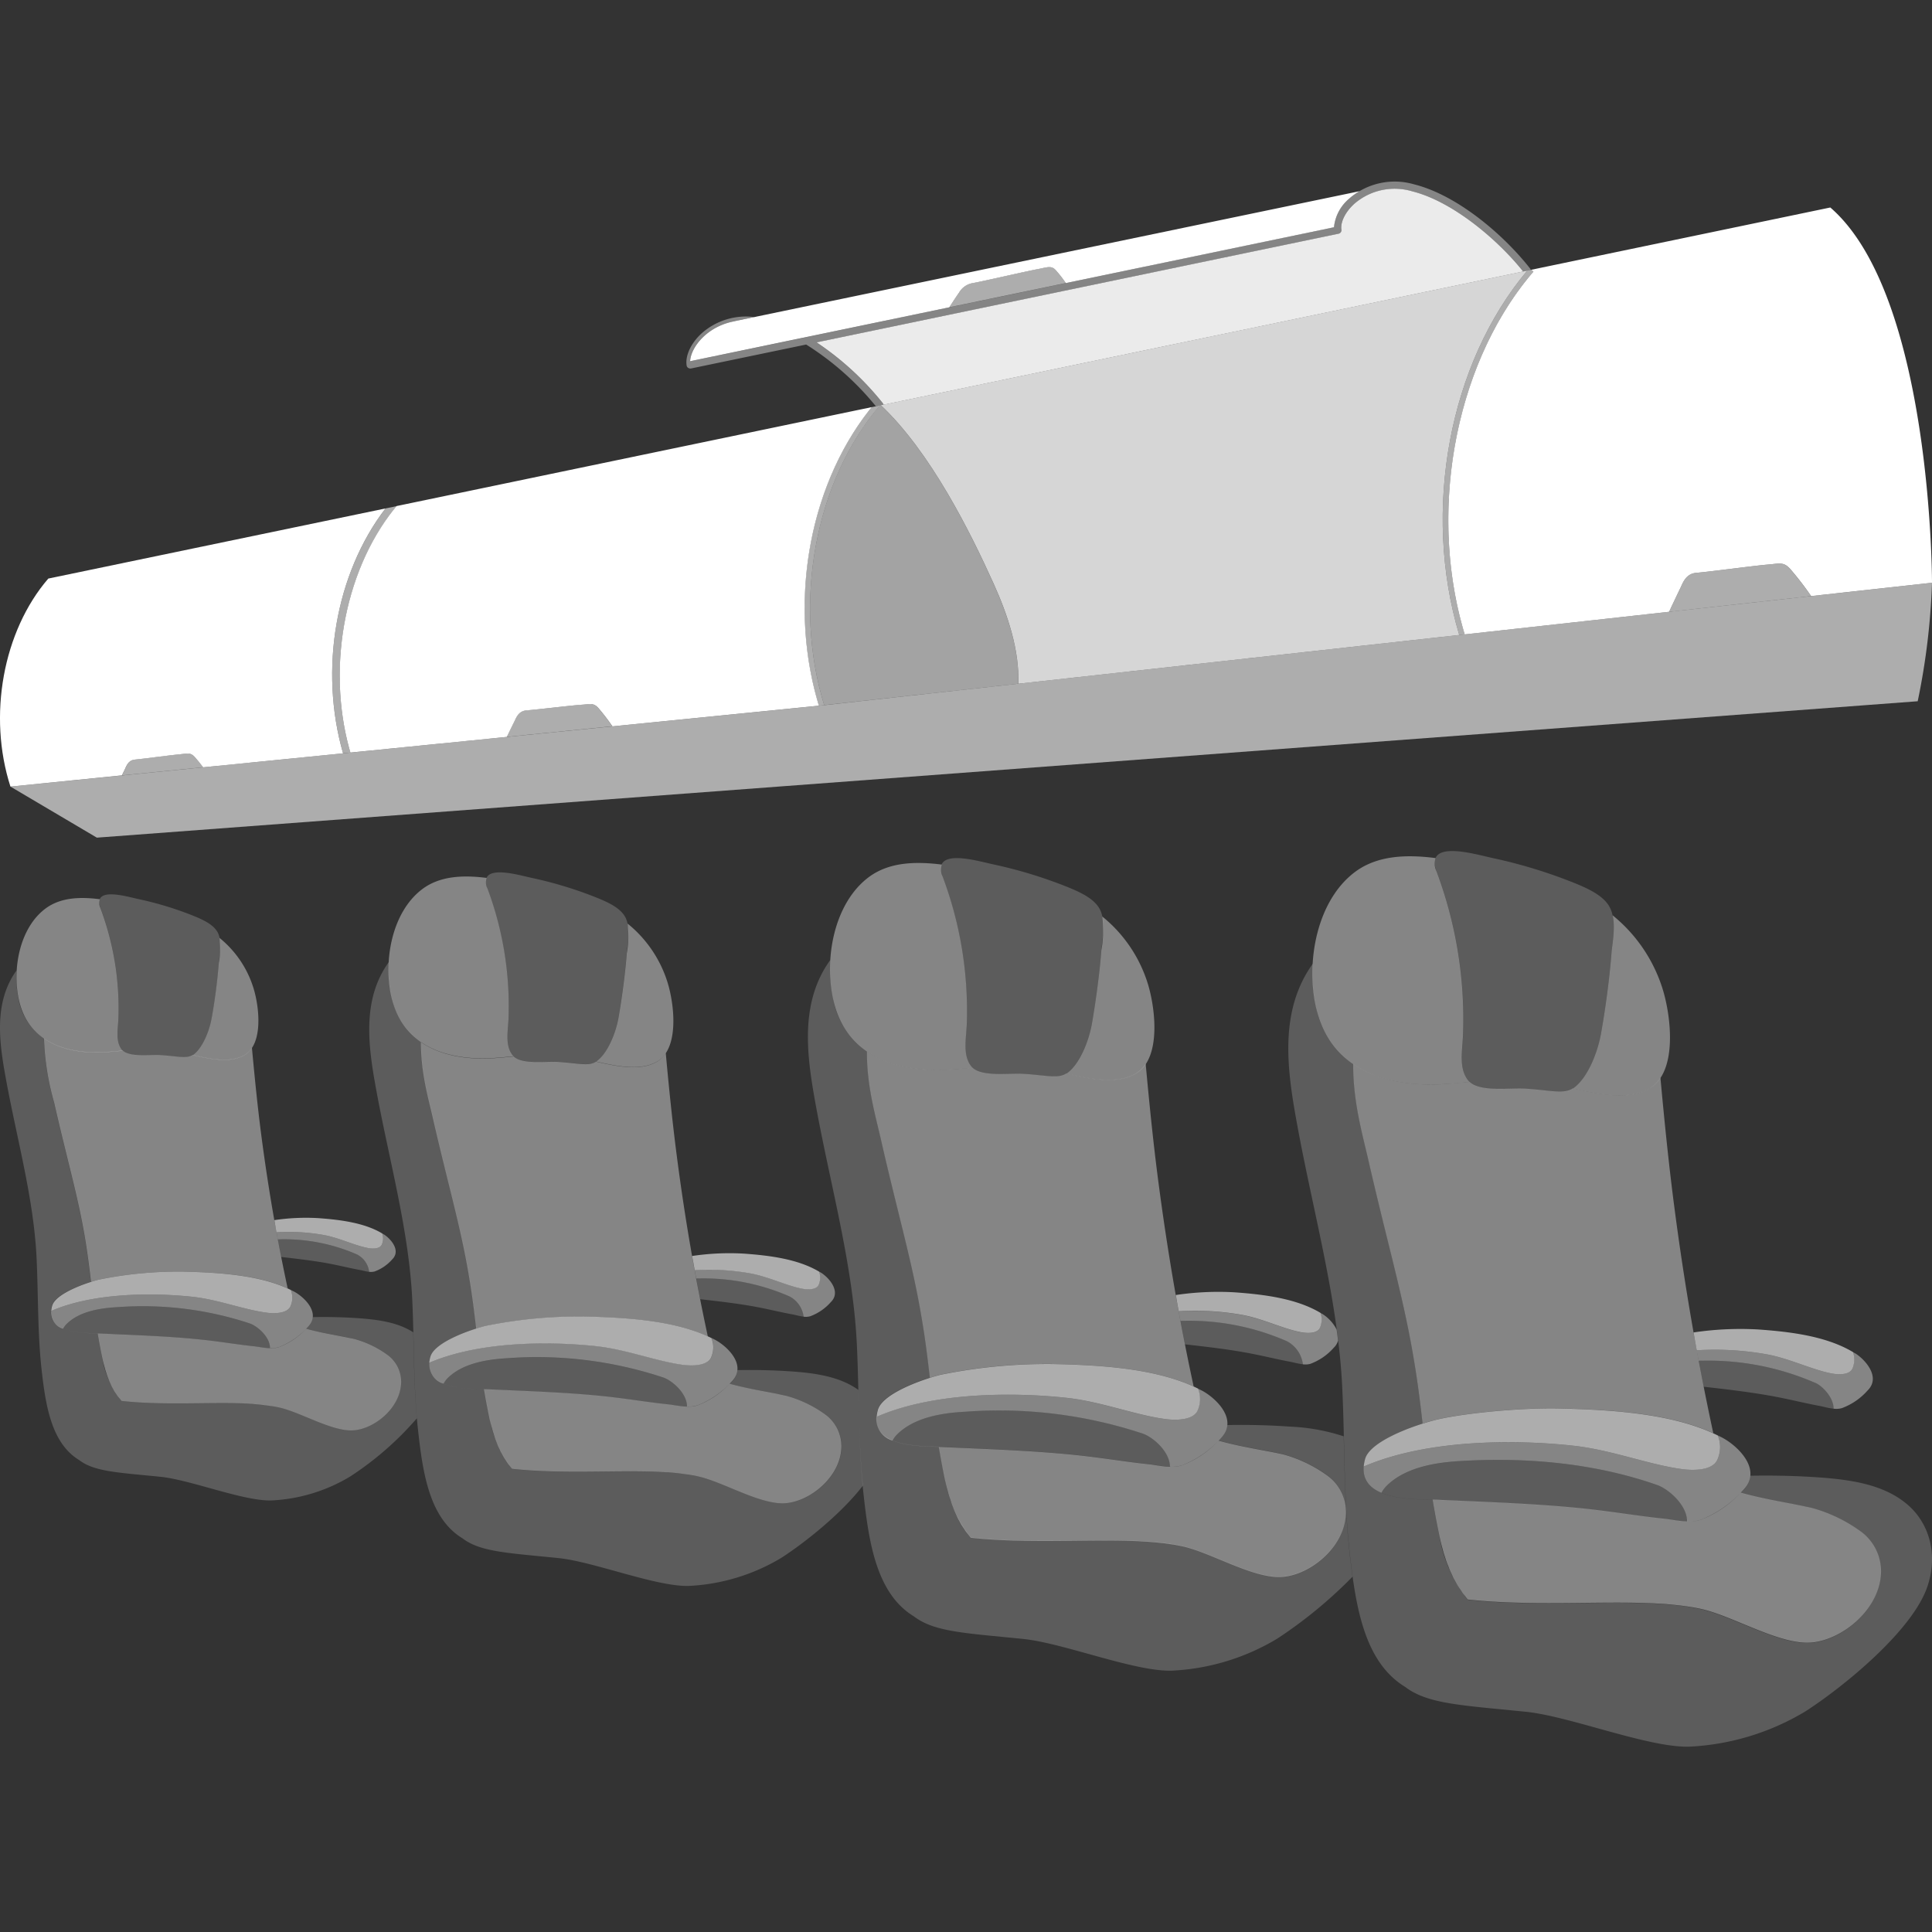 <svg viewBox="0 0 300 300" xmlns="http://www.w3.org/2000/svg"><rect x="0" y="0" width="300" height="300" fill="#333333" stroke="none"/><g fill="#fff"><path d="m 227.95 167.74 c -1.51 -1.96 -.83 -4.78 -.76 -7.34 a 65.29 65.29 0 0 0 -4.16 -25.18 2.69 2.69 0 0 1 -.12 -1.98 c -4.43 -.56 -9.02 -.47 -12.55 2.19 -5.84 4.42 -7.58 13.75 -6.05 20.81 2.15 9.95 11.15 12.64 19.9 12.1 1.34 -.08 2.66 -.21 3.97 -.35 a 2.17 2.17 0 0 1 -.23 -.25 z" opacity=".4"/><path d="m 258.12 153.4 a 23.87 23.87 0 0 0 -7.71 -11.27 c .44 2.02 -.06 4.42 -.17 5.76 -.31 4 -.97 8.9 -1.64 12.63 -.5 2.82 -2.04 6.87 -4.28 8.45 -.02 .02 -.05 .02 -.07 .04 4.26 1 8.74 1.85 11.88 .02 4.48 -2.61 3.32 -11.5 1.99 -15.63 z" opacity=".4"/><path d="m 267.51 223.28 c -.25 -.14 -.51 -.26 -.77 -.38 a 4.77 4.77 0 0 1 -.12 3.87 c -.85 1.61 -3.81 1.56 -5.44 1.35 -5.19 -.69 -10.99 -3 -16.93 -3.64 -8.44 -.91 -22.41 -1.11 -32.49 3.24 -.18 2.13 1.03 3.37 2.76 4.09 a 4.44 4.44 0 0 1 .8 -1.09 c 3.14 -3.12 8.34 -3.68 11.76 -3.87 10.79 -.62 21.13 .54 30.27 3.75 1.76 .62 4.63 3.11 4.62 5.66 a 6.04 6.04 0 0 0 2.07 -.25 17.3 17.3 0 0 0 6.49 -4.47 c 3.34 -3.2 -.66 -6.99 -3.02 -8.26 z" opacity=".4"/><path d="m 257.36 230.6 c -9.14 -3.21 -19.48 -4.37 -30.27 -3.75 -3.42 .2 -8.62 .75 -11.76 3.87 a 4.44 4.44 0 0 0 -.8 1.09 c 2.67 1.11 6.58 1.01 8.61 1.1 7.7 .35 14.9 .59 21.84 1.27 5.11 .5 9.19 1.23 13.46 1.68 .97 .1 2.27 .38 3.55 .42 -.01 -2.58 -2.87 -5.07 -4.63 -5.68 z" opacity=".2"/><path d="m 244.25 224.48 c 5.95 .64 11.75 2.95 16.93 3.64 1.63 .22 4.59 .27 5.44 -1.35 a 4.77 4.77 0 0 0 .12 -3.87 c -6.76 -3.34 -15.95 -3.99 -24.64 -4.19 -6.44 -.14 -15.65 .84 -19.47 1.85 -3.97 1.05 -9.93 3.4 -10.65 5.98 a 6.34 6.34 0 0 0 -.22 1.18 c 10.08 -4.35 24.05 -4.16 32.49 -3.24 z" opacity=".6"/><path d="m 227.2 160.41 c -.08 2.56 -.75 5.38 .75 7.34 1.49 1.94 6.35 1.16 8.91 1.32 3.95 .24 6.01 .93 7.46 -.09 2.24 -1.58 3.78 -5.63 4.28 -8.45 .67 -3.73 1.32 -8.63 1.64 -12.63 .12 -1.54 .76 -4.46 -.09 -6.61 -.79 -2.02 -3.25 -3.21 -5.86 -4.25 a 77.33 77.33 0 0 0 -12.5 -3.8 c -2.71 -.58 -10.54 -2.98 -8.75 1.99 a 65.3 65.3 0 0 1 4.16 25.18 z" opacity=".2"/><path d="m 264.55 215.33 c 3.45 .39 6.78 .78 10.05 1.35 3 .52 5.43 1.17 7.99 1.64 .58 .11 1.37 .35 2.14 .42 .02 -1.71 -1.7 -3.49 -2.76 -3.97 a 41.68 41.68 0 0 0 -17.59 -3.48 c -.19 0 -.4 .01 -.6 .01 q .37 2.03 .77 4.03 z" opacity=".2"/><path d="m 263.77 211.3 c .21 -.01 .41 -.01 .6 -.01 a 41.68 41.68 0 0 1 17.59 3.48 c 1.06 .48 2.78 2.26 2.76 3.97 a 3.33 3.33 0 0 0 1.27 -.08 9.9 9.9 0 0 0 4.02 -2.76 c 2.08 -2.05 -.38 -4.75 -1.83 -5.69 -.15 -.09 -.31 -.17 -.46 -.26 a 3.48 3.48 0 0 1 -.1 2.58 c -.53 1.06 -2.34 .92 -3.33 .72 -3.12 -.64 -6.56 -2.36 -10.06 -2.97 a 45.86 45.86 0 0 0 -10.77 -.61 c .11 .55 .21 1.09 .31 1.63 z" opacity=".4"/><path d="m 263.47 209.67 a 45.86 45.86 0 0 1 10.77 .61 c 3.49 .61 6.93 2.33 10.06 2.97 .99 .2 2.8 .34 3.33 -.72 a 3.48 3.48 0 0 0 .1 -2.58 c -4.1 -2.45 -9.59 -3.15 -14.7 -3.51 a 49.18 49.18 0 0 0 -10.05 .46 c .16 .93 .32 1.85 .49 2.77 z" opacity=".6"/><path d="m 296.33 233.75 c -3.6 -3.18 -8.69 -3.97 -13.88 -4.34 q -5.15 -.36 -10.66 -.26 a 3.75 3.75 0 0 1 -1.25 2.4 l -.26 .26 c 3.93 1.1 8.23 1.69 11.15 2.37 a 23.36 23.36 0 0 1 7.7 3.77 7.67 7.67 0 0 1 2.86 7.16 c -.73 5.6 -6.81 10.08 -11.5 10.01 -4.86 -.08 -11.6 -4.18 -16.33 -5.24 -9.09 -2.04 -23.41 -.08 -36.26 -1.47 a 21.59 21.59 0 0 1 -4.39 -9.89 c -.42 -2 -.77 -3.86 -1.06 -5.63 -3.96 -.11 -12.2 -.09 -10.46 -6.34 .62 -2.23 5.14 -4.29 8.92 -5.48 -.37 -3.16 -.77 -6.44 -1.4 -10.21 -1.62 -9.62 -4.09 -17.85 -7.05 -30.9 -.83 -3.67 -2.36 -8.84 -2.31 -14.72 a 14.05 14.05 0 0 1 -5.81 -8.98 24.68 24.68 0 0 1 -.47 -6.64 18.21 18.21 0 0 0 -1.7 2.85 c -3.38 7 -2.04 15.17 -.65 22.69 2.5 13.49 6.29 26.98 6.91 40.44 .4 8.49 .22 17.08 1.13 25.34 .93 8.42 2.24 17.11 8.63 21 3.49 2.67 8.77 2.85 18.72 3.86 6.9 .7 19.07 5.61 25.41 5.42 a 38.51 38.51 0 0 0 18.06 -5.5 c 5.94 -3.84 16.65 -12.56 18.93 -19.43 1.75 -5.34 -.02 -9.93 -2.98 -12.54 z" opacity=".2"/><path d="m 219.5 210.84 c .64 3.78 1.04 7.05 1.4 10.21 .6 -.19 1.19 -.36 1.73 -.5 3.82 -1.01 13.03 -1.99 19.47 -1.85 8.39 .19 17.25 .8 23.94 3.85 -2.44 -11.31 -4.48 -23.07 -6.06 -35.19 -.86 -6.59 -1.53 -13.27 -2.15 -20.02 a 5.15 5.15 0 0 1 -1.71 1.68 c -3.14 1.83 -7.62 .98 -11.88 -.02 -1.44 .95 -3.49 .29 -7.38 .05 -2.44 -.15 -6.95 .55 -8.67 -1.06 -1.32 .13 -2.64 .26 -3.97 .35 -5.08 .31 -10.23 -.47 -14.09 -3.12 -.04 5.88 1.48 11.06 2.31 14.72 2.97 13.05 5.44 21.28 7.06 30.9 z" opacity=".4"/><path d="m 289.13 237.94 a 23.36 23.36 0 0 0 -7.7 -3.77 c -.41 -.1 -.86 -.19 -1.33 -.29 l -.28 -.06 c -.41 -.08 -.83 -.16 -1.26 -.25 -2.53 -.48 -5.49 -1.01 -8.27 -1.79 a 16.52 16.52 0 0 1 -6.23 4.22 c -1.77 .59 -4.1 -.01 -5.62 -.17 -4.27 -.44 -8.35 -1.18 -13.46 -1.68 -6.94 -.68 -14.14 -.92 -21.84 -1.27 -.21 -.01 -.44 -.02 -.69 -.02 .29 1.77 .64 3.63 1.06 5.63 q .15 .73 .33 1.43 c .04 .16 .09 .32 .13 .48 .08 .3 .16 .61 .25 .9 .06 .19 .12 .37 .18 .55 .08 .26 .16 .52 .26 .77 .07 .2 .15 .39 .23 .58 .09 .23 .17 .46 .27 .68 .09 .2 .18 .39 .27 .58 .1 .21 .19 .42 .3 .63 s .21 .38 .31 .56 .21 .39 .33 .58 .23 .36 .35 .53 .24 .37 .36 .55 .26 .34 .39 .5 c .15 .19 .28 .38 .44 .56 9.44 1.03 19.67 .25 28.04 .56 l .25 .01 c .35 .01 .69 .03 1.03 .05 .31 .02 .63 .03 .94 .05 s .58 .04 .87 .07 q .52 .04 1.03 .1 c .25 .03 .51 .05 .76 .08 .38 .05 .76 .1 1.13 .15 .2 .03 .4 .06 .59 .09 .56 .09 1.1 .19 1.63 .31 4.73 1.06 11.48 5.17 16.33 5.24 4.69 .07 10.78 -4.41 11.5 -10.01 a 7.67 7.67 0 0 0 -2.88 -7.13 z" opacity=".4"/><path d="m 150.8 165.56 c -1.37 -1.78 -.75 -4.34 -.68 -6.66 a 59.28 59.28 0 0 0 -3.77 -22.85 2.45 2.45 0 0 1 -.11 -1.8 c -4.03 -.5 -8.19 -.43 -11.39 1.99 -5.3 4.01 -6.88 12.48 -5.49 18.88 1.96 9.03 10.12 11.47 18.06 10.98 1.21 -.08 2.41 -.19 3.6 -.31 a 2.01 2.01 0 0 1 -.22 -.23 z" opacity=".4"/><path d="m 178.17 152.55 a 21.66 21.66 0 0 0 -7 -10.23 17.82 17.82 0 0 1 -.15 5.23 c -.28 3.63 -.88 8.07 -1.48 11.46 -.46 2.56 -1.85 6.23 -3.89 7.66 -.02 .02 -.04 .02 -.06 .04 3.87 .9 7.93 1.67 10.78 .01 4.06 -2.36 3.01 -10.42 1.8 -14.17 z" opacity=".4"/><path d="m 186.69 215.96 c -.23 -.12 -.46 -.23 -.7 -.35 a 4.33 4.33 0 0 1 -.11 3.52 c -.77 1.46 -3.46 1.42 -4.94 1.22 -4.71 -.62 -9.97 -2.72 -15.37 -3.3 -7.66 -.83 -20.34 -1.01 -29.48 2.94 a 3.5 3.5 0 0 0 2.51 3.71 3.99 3.99 0 0 1 .73 -.99 c 2.85 -2.83 7.57 -3.34 10.67 -3.51 a 70.97 70.97 0 0 1 27.47 3.41 c 1.6 .56 4.2 2.82 4.2 5.14 a 5.49 5.49 0 0 0 1.88 -.22 15.7 15.7 0 0 0 5.89 -4.06 c 3.02 -2.92 -.6 -6.35 -2.75 -7.51 z" opacity=".4"/><path d="m 177.48 222.6 a 70.97 70.97 0 0 0 -27.47 -3.41 c -3.11 .18 -7.82 .68 -10.67 3.51 a 3.99 3.99 0 0 0 -.73 .99 c 2.42 1.01 5.97 .92 7.81 1 6.99 .31 13.52 .54 19.82 1.15 4.64 .45 8.34 1.12 12.22 1.52 .88 .09 2.06 .35 3.22 .38 0 -2.32 -2.6 -4.58 -4.2 -5.14 z" opacity=".2"/><path d="m 165.59 217.05 c 5.4 .58 10.66 2.68 15.37 3.3 1.48 .2 4.16 .24 4.94 -1.22 a 4.33 4.33 0 0 0 .11 -3.52 c -6.14 -3.03 -14.48 -3.63 -22.36 -3.8 a 82.58 82.58 0 0 0 -17.67 1.68 c -3.6 .95 -9.01 3.08 -9.66 5.43 a 5.84 5.84 0 0 0 -.2 1.07 c 9.13 -3.95 21.81 -3.77 29.47 -2.94 z" opacity=".6"/><path d="m 150.11 158.9 c -.07 2.32 -.68 4.88 .68 6.66 1.36 1.76 5.76 1.05 8.09 1.19 3.59 .22 5.46 .84 6.77 -.08 2.03 -1.43 3.43 -5.11 3.89 -7.67 .61 -3.39 1.2 -7.83 1.48 -11.46 .11 -1.4 .69 -4.05 -.08 -6 -.72 -1.83 -2.95 -2.92 -5.32 -3.86 a 70.28 70.28 0 0 0 -11.34 -3.45 c -2.46 -.52 -9.57 -2.7 -7.94 1.81 a 59.24 59.24 0 0 1 3.77 22.86 z" opacity=".2"/><path d="m 184 208.75 c 3.13 .35 6.16 .7 9.12 1.22 2.73 .48 4.93 1.06 7.25 1.49 .53 .1 1.24 .31 1.94 .38 a 4.71 4.71 0 0 0 -2.5 -3.6 37.82 37.82 0 0 0 -15.96 -3.16 c -.17 0 -.36 .01 -.55 .01 q .35 1.84 .7 3.66 z" opacity=".2"/><path d="m 183.03 203.61 a 41.63 41.63 0 0 1 9.77 .55 c 3.17 .55 6.29 2.12 9.13 2.69 .9 .18 2.54 .31 3.02 -.65 a 3.16 3.16 0 0 0 .09 -2.34 c -3.72 -2.22 -8.7 -2.86 -13.34 -3.19 a 44.65 44.65 0 0 0 -9.12 .42 c .15 .85 .29 1.68 .45 2.52 z" opacity=".6"/><path d="m 143.12 204.67 c .58 3.43 .94 6.4 1.27 9.27 .55 -.17 1.08 -.33 1.57 -.46 a 82.58 82.58 0 0 1 17.67 -1.68 c 7.61 .17 15.65 .73 21.72 3.49 -2.22 -10.27 -4.06 -20.93 -5.5 -31.94 -.78 -5.98 -1.39 -12.05 -1.95 -18.17 a 4.69 4.69 0 0 1 -1.55 1.52 c -2.85 1.66 -6.91 .89 -10.78 -.01 -1.31 .86 -3.17 .26 -6.7 .05 -2.22 -.13 -6.31 .5 -7.87 -.96 -1.19 .12 -2.39 .24 -3.6 .31 -4.61 .28 -9.28 -.43 -12.78 -2.83 -.04 5.34 1.34 10.03 2.1 13.36 2.69 11.85 4.94 19.32 6.4 28.05 z" opacity=".4"/><path d="m 209.54 240.93 c -.64 -5.85 -.74 -11.87 -.89 -17.9 a 31 31 0 0 0 -8.4 -1.51 q -4.67 -.33 -9.67 -.24 a 3.41 3.41 0 0 1 -1.13 2.17 c -.07 .07 -.16 .15 -.24 .23 3.56 1 7.47 1.53 10.12 2.15 a 21.19 21.19 0 0 1 6.99 3.42 6.96 6.96 0 0 1 2.59 6.5 c -.66 5.08 -6.18 9.15 -10.44 9.08 -4.41 -.07 -10.53 -3.8 -14.82 -4.76 -8.25 -1.85 -21.24 -.07 -32.9 -1.34 a 19.59 19.59 0 0 1 -3.99 -8.98 c -.38 -1.82 -.7 -3.5 -.96 -5.11 -3.59 -.1 -11.07 -.08 -9.49 -5.75 .56 -2.03 4.67 -3.89 8.09 -4.97 -.33 -2.87 -.7 -5.84 -1.27 -9.27 -1.47 -8.73 -3.71 -16.2 -6.4 -28.04 -.76 -3.33 -2.14 -8.02 -2.1 -13.36 a 12.74 12.74 0 0 1 -5.27 -8.15 22.38 22.38 0 0 1 -.43 -6.03 16.53 16.53 0 0 0 -1.55 2.58 c -3.07 6.35 -1.85 13.77 -.59 20.59 2.27 12.24 5.71 24.49 6.27 36.7 .36 7.7 .2 15.5 1.02 23 .84 7.64 2.03 15.53 7.84 19.06 3.17 2.42 7.96 2.58 16.99 3.5 6.26 .64 17.3 5.1 23.06 4.92 a 34.95 34.95 0 0 0 16.39 -4.99 70.68 70.68 0 0 0 11.66 -9.6 c -.18 -1.28 -.34 -2.59 -.48 -3.9 z" opacity=".2"/><path d="m 206.31 229.27 a 21.19 21.19 0 0 0 -6.99 -3.42 c -.38 -.09 -.78 -.17 -1.2 -.26 l -.26 -.05 c -.37 -.07 -.75 -.15 -1.15 -.22 -2.3 -.44 -4.98 -.91 -7.5 -1.62 a 15.01 15.01 0 0 1 -5.66 3.83 c -1.61 .54 -3.72 -.01 -5.1 -.16 -3.88 -.4 -7.58 -1.07 -12.22 -1.52 -6.3 -.61 -12.83 -.84 -19.82 -1.15 -.19 -.01 -.4 -.02 -.63 -.02 .27 1.6 .58 3.29 .96 5.11 q .14 .66 .3 1.3 c .04 .15 .08 .29 .12 .44 .07 .27 .14 .55 .23 .82 .05 .17 .11 .33 .17 .5 .08 .24 .15 .47 .23 .7 .06 .18 .14 .35 .21 .53 .08 .21 .16 .42 .25 .62 .08 .18 .16 .35 .24 .53 .09 .19 .17 .38 .27 .57 s .19 .34 .28 .51 .19 .36 .3 .53 .21 .32 .32 .48 .21 .34 .33 .5 .24 .31 .36 .46 c .13 .17 .26 .34 .4 .5 8.57 .93 17.85 .22 25.44 .51 l .23 .01 c .32 .01 .62 .03 .93 .05 .28 .02 .57 .03 .85 .05 s .53 .04 .79 .06 c .32 .03 .63 .05 .94 .09 .23 .02 .46 .05 .69 .07 .35 .04 .69 .09 1.02 .14 .18 .03 .36 .05 .54 .08 .51 .08 1 .18 1.48 .28 4.29 .96 10.41 4.69 14.82 4.76 4.26 .07 9.78 -4 10.44 -9.08 a 6.96 6.96 0 0 0 -2.61 -6.53 z" opacity=".4"/><path d="m 207.55 206.45 a 6.16 6.16 0 0 0 -2.1 -2.35 c -.13 -.09 -.28 -.15 -.42 -.23 a 3.16 3.16 0 0 1 -.09 2.34 c -.48 .96 -2.12 .83 -3.02 .65 -2.83 -.58 -5.96 -2.14 -9.13 -2.69 a 41.63 41.63 0 0 0 -9.77 -.55 c .09 .5 .19 .99 .28 1.48 .19 -.01 .38 -.01 .55 -.01 a 37.82 37.82 0 0 1 15.96 3.16 4.71 4.71 0 0 1 2.5 3.6 2.99 2.99 0 0 0 1.15 -.07 8.98 8.98 0 0 0 3.65 -2.51 2.35 2.35 0 0 0 .66 -1.1 c -.06 -.58 -.14 -1.15 -.22 -1.72 z" opacity=".4"/><path d="m 79.57 163.82 c -1.2 -1.56 -.66 -3.81 -.6 -5.85 a 52.04 52.04 0 0 0 -3.31 -20.07 2.15 2.15 0 0 1 -.1 -1.58 c -3.53 -.44 -7.19 -.37 -10 1.75 -4.66 3.52 -6.04 10.95 -4.82 16.58 1.72 7.93 8.89 10.07 15.86 9.64 1.06 -.07 2.12 -.17 3.17 -.28 a 1.77 1.77 0 0 1 -.2 -.19 z" opacity=".4"/><path d="m 103.61 152.4 a 19.01 19.01 0 0 0 -6.15 -8.98 15.64 15.64 0 0 1 -.13 4.59 c -.25 3.19 -.77 7.09 -1.3 10.06 -.4 2.25 -1.63 5.47 -3.41 6.73 -.02 .01 -.04 .02 -.06 .03 3.4 .79 6.96 1.47 9.47 .01 3.56 -2.07 2.64 -9.15 1.58 -12.44 z" opacity=".4"/><path d="m 111.09 208.07 c -.2 -.11 -.41 -.21 -.61 -.31 a 3.8 3.8 0 0 1 -.09 3.09 c -.68 1.28 -3.03 1.24 -4.33 1.07 -4.13 -.55 -8.75 -2.39 -13.49 -2.9 -6.73 -.73 -17.86 -.88 -25.89 2.58 a 3.07 3.07 0 0 0 2.2 3.26 3.48 3.48 0 0 1 .64 -.87 c 2.5 -2.48 6.64 -2.93 9.37 -3.09 a 62.32 62.32 0 0 1 24.11 3 c 1.4 .49 3.69 2.48 3.68 4.51 a 4.82 4.82 0 0 0 1.65 -.2 13.77 13.77 0 0 0 5.17 -3.56 c 2.66 -2.54 -.53 -5.56 -2.41 -6.58 z" opacity=".4"/><path d="m 103 213.9 a 62.32 62.32 0 0 0 -24.12 -2.99 c -2.73 .16 -6.87 .6 -9.37 3.09 a 3.48 3.48 0 0 0 -.64 .87 c 2.13 .88 5.24 .8 6.86 .88 6.14 .28 11.87 .47 17.4 1.01 4.07 .4 7.32 .98 10.73 1.34 .77 .08 1.81 .3 2.83 .33 0 -2.05 -2.28 -4.03 -3.69 -4.53 z" opacity=".2"/><path d="m 92.56 209.03 c 4.74 .51 9.36 2.35 13.49 2.9 1.3 .17 3.66 .21 4.33 -1.07 a 3.8 3.8 0 0 0 .09 -3.09 c -5.39 -2.66 -12.71 -3.18 -19.63 -3.34 a 72.47 72.47 0 0 0 -15.51 1.47 c -3.16 .83 -7.91 2.71 -8.49 4.77 a 5.17 5.17 0 0 0 -.18 .94 c 8.04 -3.46 19.17 -3.31 25.9 -2.58 z" opacity=".6"/><path d="m 78.97 157.98 c -.06 2.04 -.6 4.28 .6 5.85 1.19 1.54 5.06 .92 7.1 1.05 3.15 .19 4.79 .74 5.94 -.07 1.79 -1.26 3.01 -4.49 3.41 -6.73 .53 -2.97 1.05 -6.88 1.3 -10.06 .1 -1.23 .6 -3.55 -.07 -5.27 -.63 -1.61 -2.59 -2.56 -4.67 -3.39 a 61.77 61.77 0 0 0 -9.96 -3.03 c -2.16 -.46 -8.4 -2.38 -6.97 1.59 a 52.04 52.04 0 0 1 3.32 20.06 z" opacity=".2"/><path d="m 108.73 201.74 c 2.75 .31 5.4 .62 8.01 1.07 2.39 .42 4.33 .93 6.37 1.3 .47 .09 1.09 .28 1.71 .34 a 4.14 4.14 0 0 0 -2.2 -3.16 33.21 33.21 0 0 0 -14.02 -2.77 c -.15 0 -.32 .01 -.48 .01 q .29 1.62 .61 3.21 z" opacity=".2"/><path d="m 108.11 198.53 c .17 -.01 .33 -.01 .48 -.01 a 33.21 33.21 0 0 1 14.01 2.78 4.14 4.14 0 0 1 2.2 3.16 2.62 2.62 0 0 0 1.01 -.07 7.87 7.87 0 0 0 3.2 -2.2 c 1.66 -1.63 -.3 -3.78 -1.46 -4.53 -.12 -.08 -.25 -.13 -.37 -.21 a 2.78 2.78 0 0 1 -.08 2.06 c -.42 .84 -1.86 .73 -2.65 .57 -2.49 -.51 -5.23 -1.88 -8.01 -2.37 a 36.53 36.53 0 0 0 -8.58 -.49 c .09 .45 .17 .88 .25 1.31 z" opacity=".4"/><path d="m 107.87 197.23 a 36.53 36.53 0 0 1 8.58 .49 c 2.78 .49 5.52 1.86 8.01 2.37 .79 .16 2.23 .27 2.65 -.57 a 2.78 2.78 0 0 0 .08 -2.06 c -3.27 -1.95 -7.64 -2.51 -11.71 -2.8 a 39.24 39.24 0 0 0 -8.01 .37 c .14 .73 .27 1.47 .4 2.2 z" opacity=".6"/><path d="m 72.83 198.17 c .51 3.01 .83 5.62 1.12 8.14 .48 -.15 .95 -.29 1.38 -.4 a 72.47 72.47 0 0 1 15.51 -1.47 c 6.68 .15 13.74 .64 19.07 3.07 -1.95 -9.02 -3.57 -18.38 -4.82 -28.04 -.68 -5.25 -1.22 -10.58 -1.71 -15.95 a 4.11 4.11 0 0 1 -1.36 1.34 c -2.5 1.46 -6.07 .78 -9.47 -.01 -1.15 .76 -2.78 .23 -5.88 .04 -1.95 -.12 -5.54 .43 -6.91 -.85 -1.05 .11 -2.1 .21 -3.17 .28 -4.05 .25 -8.15 -.38 -11.22 -2.49 -.04 4.69 1.18 8.81 1.84 11.73 2.37 10.38 4.34 16.94 5.62 24.61 z" opacity=".4"/><path d="m 128.32 219.76 a 18.59 18.59 0 0 0 -6.14 -3 c -.33 -.08 -.69 -.15 -1.06 -.23 l -.23 -.05 c -.32 -.07 -.66 -.13 -1.01 -.2 -2.02 -.38 -4.38 -.8 -6.59 -1.42 a 13.17 13.17 0 0 1 -4.97 3.36 c -1.41 .47 -3.27 -.01 -4.48 -.14 -3.4 -.35 -6.66 -.94 -10.73 -1.34 -5.53 -.54 -11.26 -.73 -17.4 -1.01 -.17 -.01 -.35 -.01 -.55 -.02 .23 1.41 .51 2.89 .84 4.49 q .12 .58 .27 1.14 c .03 .13 .07 .26 .11 .38 .06 .24 .13 .48 .2 .72 .05 .15 .1 .29 .14 .44 .07 .21 .13 .41 .2 .61 .06 .16 .12 .31 .18 .46 .07 .18 .14 .37 .22 .55 .07 .16 .14 .31 .22 .46 s .15 .34 .24 .5 .17 .3 .25 .45 .17 .31 .26 .46 .19 .28 .28 .43 .19 .29 .29 .44 .21 .27 .31 .4 c .12 .15 .23 .3 .35 .44 7.52 .82 15.67 .2 22.34 .45 l .2 .01 c .28 .01 .55 .03 .82 .04 .25 .01 .5 .03 .75 .04 s .46 .04 .69 .05 c .28 .02 .55 .05 .82 .08 .2 .02 .4 .04 .6 .07 .31 .04 .6 .08 .9 .12 .16 .02 .32 .04 .47 .07 .45 .07 .88 .15 1.3 .25 3.77 .84 9.14 4.12 13.01 4.18 3.74 .06 8.59 -3.52 9.17 -7.97 a 6.11 6.11 0 0 0 -2.27 -5.71 z" opacity=".4"/><path d="m 133.29 215.83 c -2.81 -2.03 -6.51 -2.6 -10.29 -2.87 q -4.1 -.29 -8.49 -.21 a 2.99 2.99 0 0 1 -.99 1.91 l -.21 .21 c 3.13 .88 6.56 1.35 8.88 1.89 a 18.6 18.6 0 0 1 6.14 3 6.11 6.11 0 0 1 2.28 5.71 c -.58 4.46 -5.43 8.03 -9.17 7.97 -3.87 -.06 -9.24 -3.33 -13.01 -4.18 -7.24 -1.62 -18.65 -.06 -28.89 -1.17 a 17.21 17.21 0 0 1 -3.5 -7.88 c -.34 -1.6 -.61 -3.08 -.84 -4.49 -3.15 -.09 -9.72 -.07 -8.33 -5.05 .5 -1.78 4.1 -3.42 7.11 -4.37 -.29 -2.52 -.61 -5.13 -1.12 -8.14 -1.29 -7.67 -3.26 -14.22 -5.62 -24.62 -.66 -2.92 -1.88 -7.05 -1.84 -11.73 a 11.19 11.19 0 0 1 -4.63 -7.15 19.68 19.68 0 0 1 -.38 -5.29 14.55 14.55 0 0 0 -1.36 2.27 c -2.7 5.57 -1.63 12.09 -.52 18.08 2 10.75 5.01 21.5 5.51 32.22 .31 6.76 .17 13.61 .9 20.19 .74 6.71 1.79 13.63 6.88 16.73 2.78 2.13 6.99 2.27 14.92 3.08 5.5 .56 15.19 4.47 20.25 4.32 a 30.69 30.69 0 0 0 14.39 -4.38 c 3.55 -2.3 9.24 -6.78 12.63 -11.19 -.49 -4.87 -.59 -9.86 -.7 -14.86 z" opacity=".2"/><path d="m 18.9 162.97 c -1.02 -1.33 -.56 -3.23 -.51 -4.96 a 44.19 44.19 0 0 0 -2.81 -17.04 1.83 1.83 0 0 1 -.08 -1.34 c -3 -.38 -6.11 -.32 -8.49 1.49 -3.95 2.99 -5.13 9.3 -4.09 14.08 1.46 6.74 7.55 8.55 13.47 8.19 .9 -.06 1.8 -.14 2.69 -.23 a 1.59 1.59 0 0 1 -.18 -.19 z" opacity=".4"/><path d="m 39.31 153.27 a 16.15 16.15 0 0 0 -5.22 -7.63 13.3 13.3 0 0 1 -.11 3.9 c -.21 2.71 -.65 6.02 -1.11 8.55 -.34 1.91 -1.38 4.65 -2.9 5.72 -.02 .01 -.03 .02 -.05 .03 2.88 .67 5.91 1.25 8.04 .01 3.04 -1.78 2.26 -7.79 1.35 -10.58 z" opacity=".4"/><path d="m 45.67 200.56 c -.17 -.09 -.35 -.17 -.52 -.26 a 3.23 3.23 0 0 1 -.08 2.62 c -.57 1.09 -2.58 1.06 -3.68 .91 -3.51 -.46 -7.44 -2.03 -11.46 -2.46 -5.71 -.62 -15.17 -.75 -21.99 2.19 a 2.61 2.61 0 0 0 1.87 2.77 3 3 0 0 1 .54 -.74 c 2.13 -2.11 5.64 -2.49 7.96 -2.62 a 52.94 52.94 0 0 1 20.49 2.54 c 1.19 .42 3.13 2.1 3.13 3.83 a 4.1 4.1 0 0 0 1.4 -.17 11.7 11.7 0 0 0 4.39 -3.03 c 2.25 -2.16 -.45 -4.72 -2.05 -5.58 z" opacity=".4"/><path d="m 38.8 205.51 a 52.94 52.94 0 0 0 -20.48 -2.54 c -2.32 .13 -5.83 .51 -7.96 2.62 a 3 3 0 0 0 -.54 .74 c 1.81 .75 4.45 .68 5.83 .75 5.21 .23 10.08 .4 14.78 .86 3.46 .34 6.22 .83 9.11 1.13 .66 .07 1.54 .26 2.4 .28 -.01 -1.74 -1.95 -3.42 -3.14 -3.84 z" opacity=".2"/><path d="m 29.93 201.37 c 4.03 .44 7.95 2 11.46 2.46 1.1 .15 3.1 .18 3.68 -.91 a 3.23 3.23 0 0 0 .08 -2.62 c -4.58 -2.26 -10.8 -2.7 -16.67 -2.84 a 61.6 61.6 0 0 0 -13.17 1.25 c -2.69 .71 -6.72 2.3 -7.21 4.05 a 4.3 4.3 0 0 0 -.15 .8 c 6.81 -2.94 16.27 -2.81 21.98 -2.19 z" opacity=".6"/><path d="m 18.39 158.01 c -.05 1.73 -.51 3.64 .51 4.96 s 4.3 .79 6.03 .89 c 2.68 .16 4.07 .63 5.05 -.06 1.52 -1.07 2.56 -3.81 2.9 -5.72 .45 -2.53 .9 -5.84 1.11 -8.55 .08 -1.04 .51 -3.02 -.06 -4.47 -.53 -1.36 -2.2 -2.17 -3.96 -2.88 a 52.31 52.31 0 0 0 -8.46 -2.57 c -1.83 -.39 -7.14 -2.02 -5.92 1.35 a 44.19 44.19 0 0 1 2.8 17.05 z" opacity=".2"/><path d="m 43.66 195.18 c 2.34 .27 4.59 .53 6.8 .91 2.03 .36 3.67 .79 5.41 1.11 .4 .07 .93 .24 1.45 .29 a 3.51 3.51 0 0 0 -1.87 -2.69 28.21 28.21 0 0 0 -11.9 -2.36 c -.13 0 -.27 0 -.41 .01 q .26 1.37 .52 2.73 z" opacity=".2"/><path d="m 43.14 192.45 c .14 0 .28 -.01 .41 -.01 a 28.21 28.21 0 0 1 11.9 2.36 3.51 3.51 0 0 1 1.87 2.69 2.26 2.26 0 0 0 .86 -.06 6.7 6.7 0 0 0 2.72 -1.87 c 1.41 -1.39 -.26 -3.21 -1.24 -3.85 -.1 -.06 -.21 -.11 -.31 -.18 a 2.35 2.35 0 0 1 -.07 1.75 c -.36 .72 -1.58 .62 -2.25 .49 -2.11 -.43 -4.44 -1.6 -6.8 -2.01 a 31.04 31.04 0 0 0 -7.29 -.41 c .06 .37 .13 .73 .2 1.1 z" opacity=".4"/><path d="m 42.93 191.35 a 31.04 31.04 0 0 1 7.29 .41 c 2.36 .41 4.69 1.58 6.81 2.01 .67 .14 1.89 .23 2.25 -.49 a 2.35 2.35 0 0 0 .07 -1.75 c -2.77 -1.66 -6.49 -2.13 -9.94 -2.38 a 33.3 33.3 0 0 0 -6.8 .31 c .1 .64 .21 1.26 .32 1.89 z" opacity=".6"/><path d="m 13.18 192.14 c .43 2.56 .7 4.77 .95 6.91 .41 -.13 .8 -.24 1.17 -.34 a 61.6 61.6 0 0 1 13.17 -1.25 c 5.68 .13 11.67 .54 16.2 2.6 -1.65 -7.66 -3.03 -15.61 -4.1 -23.82 -.58 -4.46 -1.03 -8.98 -1.45 -13.55 a 3.51 3.51 0 0 1 -1.16 1.13 c -2.13 1.24 -5.16 .66 -8.04 -.01 -.98 .64 -2.36 .19 -5 .03 -1.65 -.1 -4.71 .37 -5.87 -.72 -.89 .09 -1.79 .18 -2.69 .23 -3.44 .21 -6.92 -.32 -9.53 -2.11 a 41.19 41.19 0 0 0 1.57 9.96 c 2.01 8.86 3.68 14.43 4.78 20.94 z" opacity=".4"/><path d="m 60.3 210.48 a 15.8 15.8 0 0 0 -5.21 -2.55 c -.28 -.07 -.58 -.13 -.9 -.19 l -.19 -.04 c -.27 -.06 -.56 -.11 -.86 -.17 -1.71 -.33 -3.72 -.68 -5.6 -1.21 a 11.18 11.18 0 0 1 -4.22 2.86 c -1.2 .4 -2.78 -.01 -3.8 -.12 -2.89 -.3 -5.65 -.8 -9.11 -1.13 -4.69 -.46 -9.57 -.62 -14.78 -.86 -.14 -.01 -.3 -.01 -.47 -.02 .2 1.2 .43 2.45 .72 3.81 .07 .33 .14 .65 .23 .97 .03 .11 .06 .22 .09 .33 .06 .2 .11 .41 .17 .61 .04 .13 .08 .25 .12 .37 .06 .18 .11 .35 .17 .52 .05 .13 .1 .26 .15 .39 .06 .16 .12 .31 .18 .46 l .18 .39 s .13 .29 .2 .42 .14 .25 .21 .38 .14 .27 .22 .39 .16 .24 .24 .36 .16 .25 .25 .37 .18 .23 .27 .34 .19 .25 .3 .38 c 6.39 .7 13.31 .17 18.97 .38 l .17 .01 c .24 .01 .47 .02 .7 .04 .21 .01 .43 .02 .63 .04 s .39 .03 .59 .05 c .24 .02 .47 .04 .7 .07 l .51 .06 c .26 .03 .51 .07 .76 .1 .13 .02 .27 .04 .4 .06 .38 .06 .75 .13 1.1 .21 3.2 .72 7.77 3.5 11.05 3.55 3.18 .05 7.29 -2.99 7.79 -6.77 a 5.19 5.19 0 0 0 -1.93 -4.86 z" opacity=".4"/><path d="m 64.17 206.88 c -2.34 -1.52 -5.34 -1.96 -8.39 -2.18 q -3.48 -.25 -7.21 -.18 a 2.54 2.54 0 0 1 -.85 1.62 l -.18 .18 c 2.66 .74 5.57 1.14 7.54 1.6 a 15.8 15.8 0 0 1 5.21 2.55 5.19 5.19 0 0 1 1.93 4.85 c -.49 3.79 -4.61 6.82 -7.79 6.77 -3.29 -.05 -7.85 -2.83 -11.05 -3.55 -6.15 -1.38 -15.84 -.05 -24.54 -1 a 14.61 14.61 0 0 1 -2.97 -6.69 c -.29 -1.36 -.52 -2.61 -.72 -3.81 -2.68 -.07 -8.26 -.06 -7.08 -4.29 .42 -1.51 3.48 -2.9 6.04 -3.71 -.25 -2.14 -.52 -4.36 -.95 -6.91 -1.1 -6.51 -2.77 -12.08 -4.77 -20.91 a 41.19 41.19 0 0 1 -1.57 -9.96 9.5 9.5 0 0 1 -3.93 -6.07 16.7 16.7 0 0 1 -.32 -4.5 12.34 12.34 0 0 0 -1.15 1.93 c -2.27 4.74 -1.36 10.27 -.42 15.36 1.69 9.13 4.25 18.26 4.68 27.37 .27 5.74 .15 11.56 .76 17.15 .63 5.7 1.52 11.58 5.84 14.21 2.36 1.81 5.93 1.93 12.67 2.61 4.67 .48 12.9 3.8 17.2 3.67 a 26.06 26.06 0 0 0 12.23 -3.72 49.07 49.07 0 0 0 10.35 -9.03 c -.39 -4.39 -.45 -8.87 -.56 -13.36 z" opacity=".2"/><path d="m 237.15 42.02 l -100.37 20.9 c 7.77 7.34 13.89 19.7 17.51 27.71 2.17 4.8 4.04 10.34 3.83 15.54 l 68.47 -7.57 c -5.8 -19.39 -1.57 -42.15 10.56 -56.58 z" opacity=".8"/><path d="m 54.41 116.86 l 24.29 -2.43 c .4 -.83 .88 -1.82 1.12 -2.29 .31 -.62 .66 -1.74 1.93 -1.83 1.72 -.13 7.1 -.79 8.59 -.88 1.29 -.09 1.81 -.34 2.58 .52 a 33.4 33.4 0 0 1 2.18 2.84 l 32.06 -3.21 c -4.84 -15.92 -1.57 -34.3 8.2 -46.36 l -73.78 15.36 c -8.09 9.73 -10.97 25.23 -7.17 38.28 z"/><path d="m 19.37 119.49 c .25 -.52 .53 -1.45 1.58 -1.54 1.42 -.13 5.87 -.74 7.11 -.84 1.06 -.09 1.5 -.3 2.15 .4 .36 .39 .85 1 1.33 1.64 l 21.73 -2.17 c -3.75 -13.06 -1.15 -27.93 6.59 -38.03 l -52.36 10.89 c -7.03 8.16 -9.42 21.29 -5.88 32.3 l 17.31 -1.74 c .18 -.37 .34 -.7 .44 -.91 z"/><path d="m 90.33 109.42 c -1.49 .1 -6.87 .76 -8.59 .88 -1.27 .1 -1.62 1.21 -1.93 1.83 -.24 .47 -.72 1.45 -1.12 2.29 l 16.39 -1.64 a 33.4 33.4 0 0 0 -2.18 -2.84 c -.77 -.86 -1.29 -.6 -2.57 -.52 z" opacity=".6"/><path d="m 28.06 117.1 c -1.23 .1 -5.68 .71 -7.1 .84 -1.05 .1 -1.33 1.02 -1.58 1.54 -.1 .21 -.26 .55 -.44 .92 l 12.6 -1.26 c -.48 -.64 -.97 -1.25 -1.33 -1.64 -.65 -.7 -1.09 -.49 -2.15 -.4 z" opacity=".6"/><path d="m 127.14 109.58 l .84 -.08 c -4.9 -15.93 -1.42 -34.78 8.64 -46.54 l -1.29 .27 c -9.76 12.05 -13.03 30.43 -8.19 46.35 z" opacity=".6"/><path d="m 53.27 116.97 l 1.14 -.11 c -3.8 -13.05 -.91 -28.54 7.18 -38.27 l -1.72 .36 c -7.75 10.09 -10.35 24.96 -6.6 38.02 z" opacity=".6"/><path d="m 238.11 42.18 c -12.14 14.11 -16.46 37.15 -10.67 56.33 l 31.74 -3.51 c .54 -1.18 1.36 -2.89 1.72 -3.63 .4 -.82 .84 -2.28 2.49 -2.42 2.24 -.19 9.24 -1.14 11.18 -1.29 1.67 -.13 2.35 -.47 3.37 .64 a 46.73 46.73 0 0 1 3.29 4.26 l 18.77 -2.07 s .04 -44.58 -15.79 -58.27 l -46.43 9.67 z"/><path d="m 238.11 42.18 l -.33 -.29 -.63 .13 c -12.13 14.43 -16.36 37.19 -10.56 56.58 l .85 -.09 c -5.79 -19.19 -1.46 -42.22 10.67 -56.33 z" opacity=".6"/><path d="m 274.57 87.66 c -1.94 .15 -8.94 1.1 -11.18 1.29 -1.66 .14 -2.09 1.6 -2.49 2.42 -.36 .74 -1.18 2.45 -1.72 3.63 l 22.04 -2.44 a 46.73 46.73 0 0 0 -3.29 -4.26 c -1.01 -1.11 -1.69 -.77 -3.36 -.64 z" opacity=".6"/><path d="m 226.59 98.6 l -98.61 10.9 -126.36 12.64 13.42 7.93 282.74 -21.18 a 107.37 107.37 0 0 0 2.22 -18.4 h -.01 z" opacity=".6"/><path d="m 158.11 106.17 c .22 -5.2 -1.66 -10.73 -3.83 -15.54 -3.62 -8.01 -9.73 -20.36 -17.51 -27.71 l -.15 .03 c -10.06 11.76 -13.54 30.62 -8.64 46.54 z" opacity=".55"/><path d="m 165.5 43.95 a 18.16 18.16 0 0 0 -1.6 -2.05 c -.68 -.71 -1.31 -.39 -2.76 -.12 -1.68 .31 -8.03 1.78 -9.97 2.15 a 3.06 3.06 0 0 0 -2.26 1.52 c -.32 .42 -.93 1.37 -1.5 2.26 z" opacity=".6"/><path d="m 124.57 52.47 l 22.84 -4.75 c .57 -.89 1.19 -1.84 1.5 -2.26 a 3.06 3.06 0 0 1 2.26 -1.52 c 1.94 -.37 8.29 -1.84 9.97 -2.15 1.45 -.27 2.08 -.59 2.76 .12 a 18.16 18.16 0 0 1 1.6 2.05 l 41.64 -8.67 a 6.65 6.65 0 0 1 2.37 -4.45 8.56 8.56 0 0 1 .82 -.65 c .25 -.18 .51 -.35 .78 -.5 l -97.14 20.2 h .01 c .11 -.02 .23 -.03 .34 -.05 -4.39 .68 -7.03 4 -7.16 6.25 l 17.4 -3.62"/><path d="m 219.33 29.72 a 9.55 9.55 0 0 0 -9.06 1.95 c -1.58 1.45 -2.13 3.04 -1.98 3.98 a .56 .56 0 0 1 -.44 .64 l -81.06 16.87 a 45.33 45.33 0 0 1 10.29 9.45 .55 .55 0 0 1 .1 .24 l 99.34 -20.69 c -3.94 -4.94 -10.92 -10.86 -17.19 -12.44 z" opacity=".9"/><path d="m 236.52 42.15 l .63 -.13 .53 -.11 a .54 .54 0 0 0 -.1 -.23 c -4.15 -5.29 -11.32 -11.38 -17.98 -13.05 a 10.76 10.76 0 0 0 -10.1 2.21 6.65 6.65 0 0 0 -2.37 4.45 l -81.71 17.01 -.85 .18 h -.01 l -.82 .17 -16.52 3.43 -.06 .01 c .13 -2.25 2.77 -5.57 7.16 -6.25 -.11 .02 -.23 .03 -.34 .05 h -.01 l 3.17 -.66 a 10.38 10.38 0 0 0 -8.19 2.53 c -1.66 1.52 -2.57 3.48 -2.33 4.99 v .01 .01 a .55 .55 0 0 0 .22 .34 l .01 .01 a .56 .56 0 0 0 .18 .08 c .02 0 .03 0 .05 .01 a .52 .52 0 0 0 .1 .02 .56 .56 0 0 0 .08 -.01 h .01 .02 l 17.89 -3.72 a 44.33 44.33 0 0 1 10.83 9.59 l .62 -.13 .15 -.03 .4 -.08 a .55 .55 0 0 0 -.1 -.23 45.33 45.33 0 0 0 -10.29 -9.45 l 81.06 -16.87 a .56 .56 0 0 0 .44 -.64 c -.15 -.94 .4 -2.54 1.98 -3.98 a 9.55 9.55 0 0 1 9.06 -1.95 c 6.27 1.57 13.25 7.49 17.19 12.42 z" opacity=".4"/></g></svg>